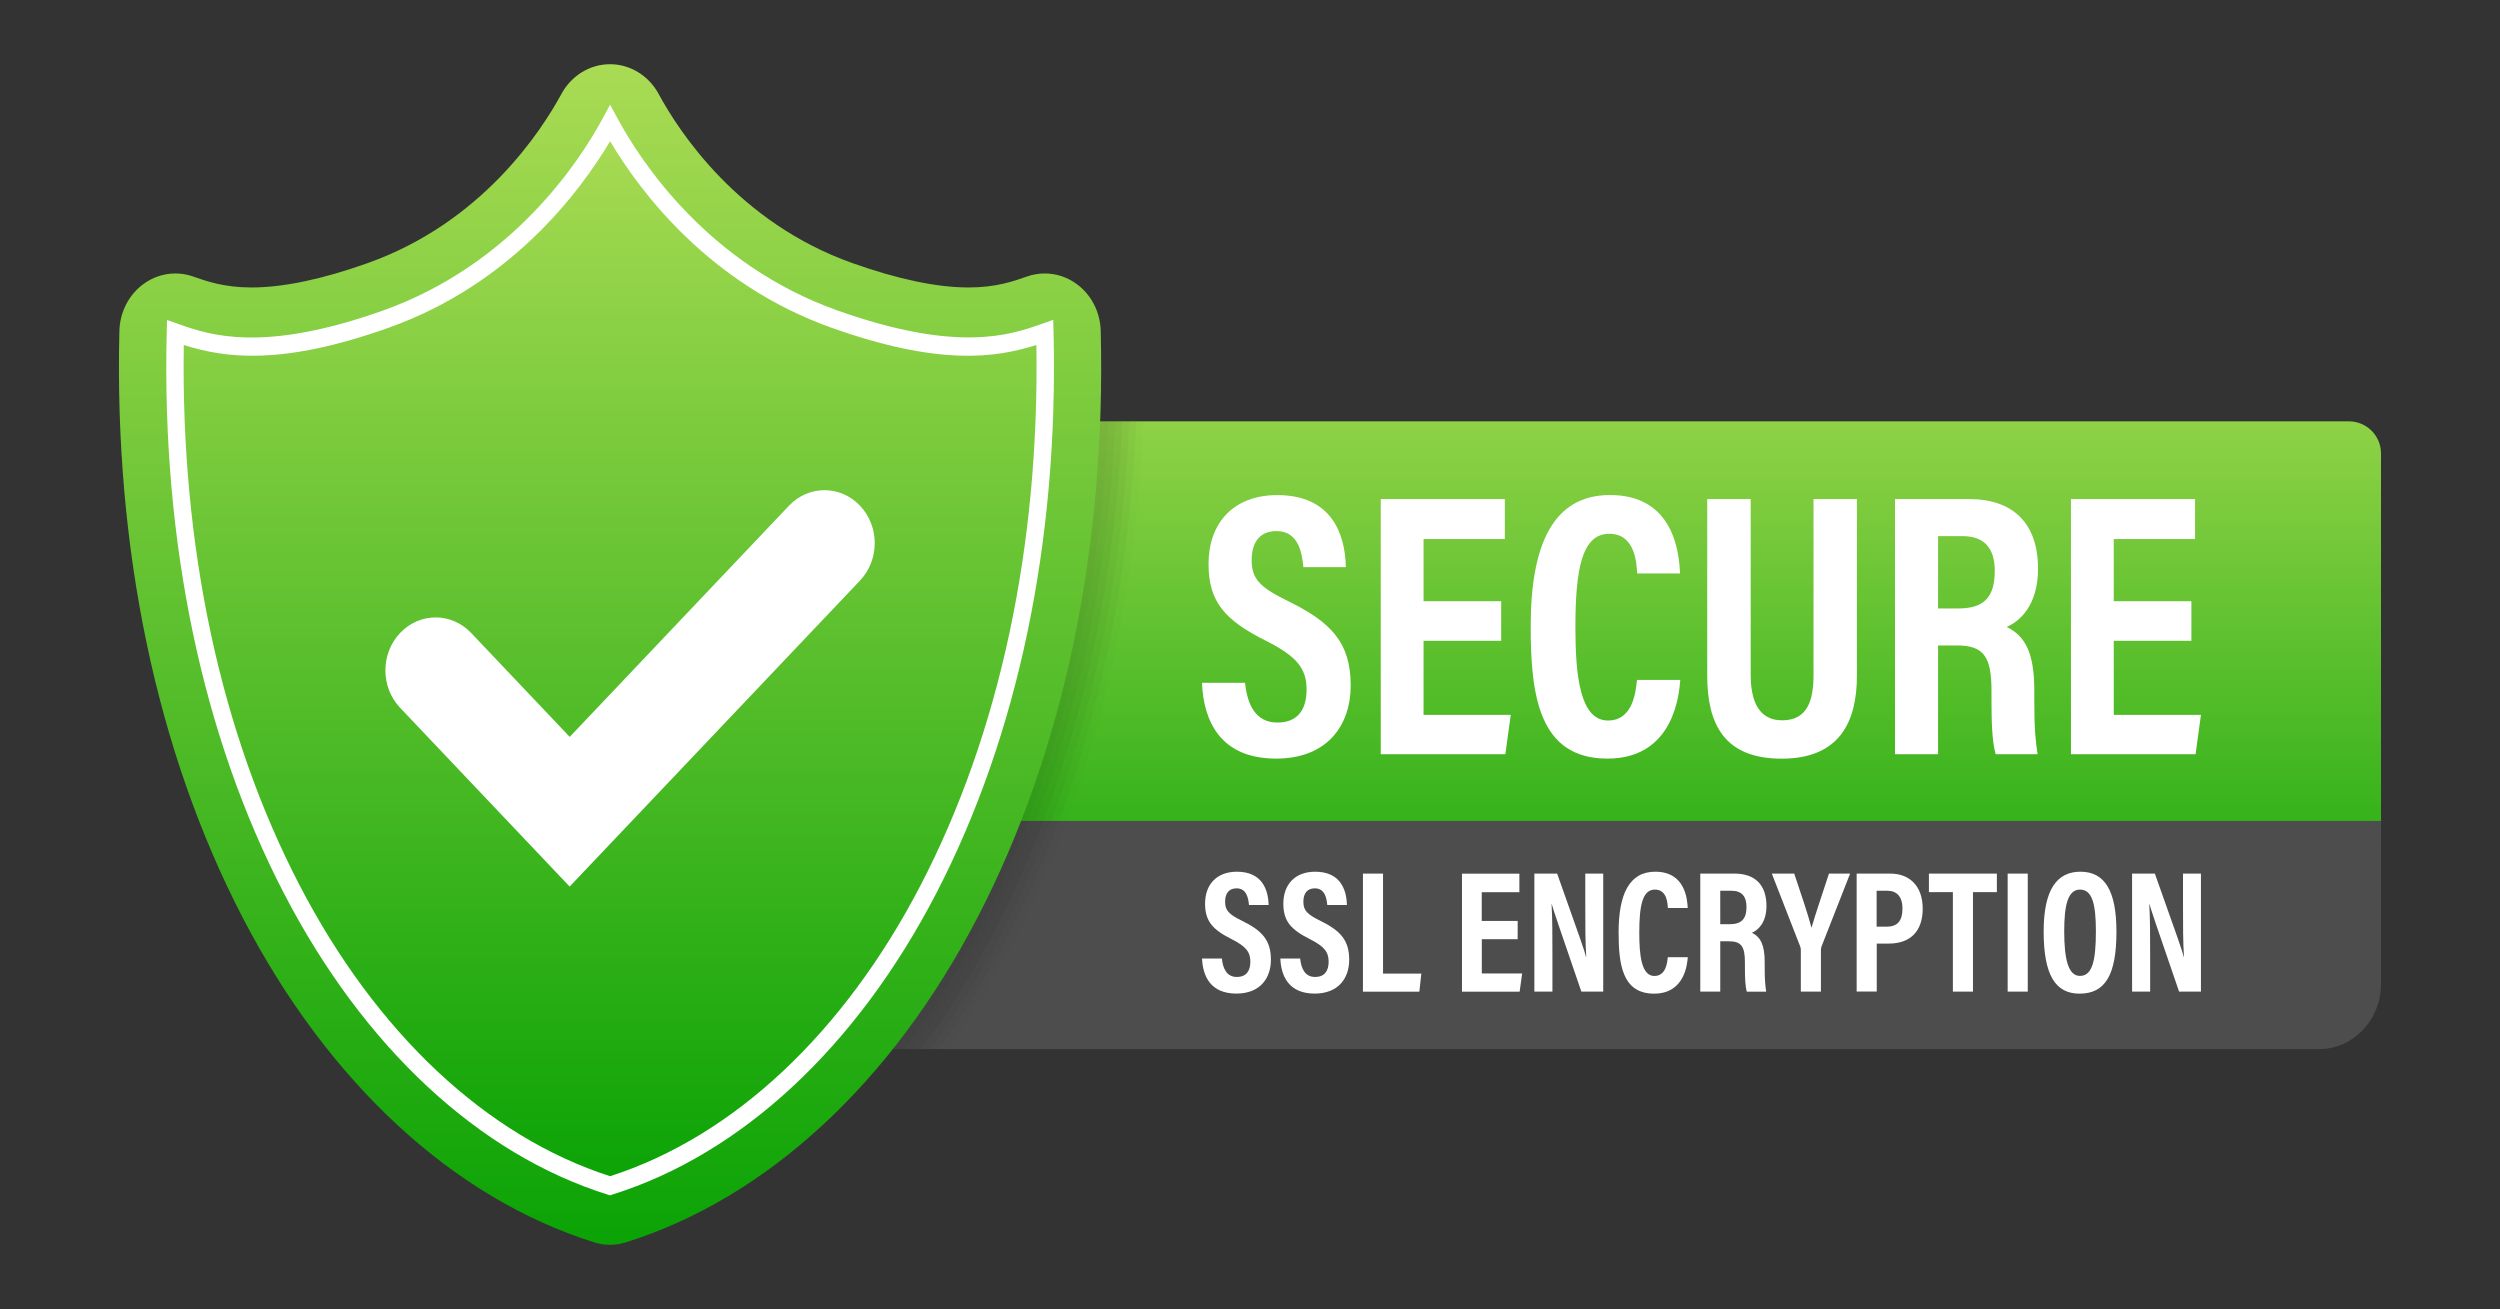 <?xml version="1.0" encoding="utf-8"?>
<!-- Generator: Adobe Illustrator 25.3.0, SVG Export Plug-In . SVG Version: 6.00 Build 0)  -->
<svg version="1.1" id="_x2018_ëîé_x5F_1" xmlns="http://www.w3.org/2000/svg" xmlns:xlink="http://www.w3.org/1999/xlink"
	 x="0px" y="0px" viewBox="0 0 3819.5 2000" style="enable-background:new 0 0 3819.5 2000;" xml:space="preserve">
<rect x="0" y="0" width="3819.5" height="2000" fill="#333333" stroke="none"/>
<style type="text/css">
	.st0{fill:url(#SVGID_1_);}
	.st1{fill:#4D4D4D;}
	.st2{opacity:0.15;}
	.st3{clip-path:url(#SVGID_3_);}
	.st4{opacity:0;}
	.st5{opacity:9.090900e-02;}
	.st6{opacity:0.182;}
	.st7{opacity:0.273;}
	.st8{opacity:0.364;}
	.st9{opacity:0.455;}
	.st10{opacity:0.545;}
	.st11{opacity:0.636;}
	.st12{opacity:0.727;}
	.st13{opacity:0.818;}
	.st14{opacity:0.909;}
	.st15{fill:url(#SVGID_4_);}
	.st16{fill:url(#SVGID_5_);}
	.st17{fill:#FFFFFF;}
</style>
<g>
	<linearGradient id="SVGID_1_" gradientUnits="userSpaceOnUse" x1="2195.362" y1="426.272" x2="2195.362" y2="1629.841">
		<stop  offset="0" style="stop-color:#AEDD56"/>
		<stop  offset="1" style="stop-color:#009F00"/>
	</linearGradient>
	<path class="st0" d="M3637.8,1289.4H752.9V643.7h2835.7c27.1,0,49.1,22,49.1,49.1V1289.4z"/>
	<path class="st1" d="M3543.2,1602.8H752.9v-348.6h2884.8v248.9C3637.8,1558.2,3595.4,1602.8,3543.2,1602.8z"/>
	<g class="st2">
		<defs>
			<polygon id="SVGID_2_" class="st2" points="841.2,643.7 841.2,1178.1 841.2,1602.8 3503,1602.8 3503,1178.1 3503,643.7 			"/>
		</defs>
		<clipPath id="SVGID_3_">
			<use xlink:href="#SVGID_2_"  style="overflow:visible;"/>
		</clipPath>
		<g class="st3">
			<path class="st4" d="M1758.3,493.5c-57.5,20.2-150.4,50.7-357.2-22.8c-240-85.4-353.7-282.3-380.8-332.3
				c-27.1,50.1-140.8,247-380.8,332.3c-206.8,73.6-299.6,43.1-357.2,22.8c-17.7,727,298.5,1310.3,737.9,1448.4v0
				C1459.8,1803.8,1776,1220.5,1758.3,493.5z"/>
			<path class="st5" d="M1747.9,489.8c-57.5,20.2-150.4,50.7-357.2-22.8c-240-85.4-353.7-282.3-380.8-332.3
				c-27.1,50.1-140.8,247-380.8,332.3C422.3,540.5,329.5,510,272,489.8c-17.7,727,298.5,1310.3,737.9,1448.4v0
				C1449.4,1800.1,1765.5,1216.9,1747.9,489.8z"/>
			<path class="st6" d="M1737.4,486.2c-57.5,20.2-150.4,50.7-357.2-22.8c-240-85.4-353.7-282.3-380.8-332.3
				c-27.1,50.1-140.8,247-380.8,332.3c-206.8,73.6-299.6,43.1-357.2,22.8c-17.7,727,298.5,1310.3,737.9,1448.4v0
				C1438.9,1796.5,1755,1213.2,1737.4,486.2z"/>
			<path class="st7" d="M1726.9,482.5c-57.5,20.2-150.4,50.7-357.2-22.8c-240-85.4-353.7-282.3-380.8-332.3
				c-27.1,50.1-140.8,247-380.8,332.3c-206.8,73.6-299.6,43.1-357.2,22.8C233.4,1209.6,549.5,1792.8,989,1931v0
				C1428.4,1792.8,1744.6,1209.6,1726.9,482.5z"/>
			<path class="st8" d="M1716.4,478.9c-57.5,20.2-150.4,50.7-357.2-22.8c-240-85.4-353.7-282.3-380.8-332.3
				c-27.1,50.1-140.8,247-380.8,332.3c-206.8,73.6-299.6,43.1-357.2,22.8c-17.7,727,298.5,1310.3,737.9,1448.4v0
				C1417.9,1789.2,1734.1,1205.9,1716.4,478.9z"/>
			<path class="st9" d="M1706,475.2c-57.5,20.2-150.4,50.7-357.2-22.8C1108.9,367,995.1,170.1,968,120.1
				c-27.1,50.1-140.8,247-380.8,332.3c-206.8,73.6-299.6,43.1-357.2,22.8c-17.7,727,298.5,1310.3,737.9,1448.4v0
				C1407.5,1785.5,1723.6,1202.3,1706,475.2z"/>
			<path class="st10" d="M1695.5,471.6c-57.5,20.2-150.4,50.7-357.2-22.8c-240-85.4-353.7-282.3-380.8-332.3
				c-27.1,50.1-140.8,247-380.8,332.3c-206.8,73.6-299.6,43.1-357.2,22.8c-17.7,727,298.5,1310.3,737.9,1448.4v0
				C1397,1781.9,1713.1,1198.6,1695.5,471.6z"/>
			<path class="st11" d="M1685,468c-57.5,20.2-150.4,50.7-357.2-22.8c-240-85.4-353.7-282.3-380.8-332.3
				c-27.1,50.1-140.8,247-380.8,332.3c-206.8,73.6-299.6,43.1-357.2,22.8c-17.7,727,298.5,1310.3,737.9,1448.4v0
				C1386.5,1778.2,1702.7,1195,1685,468z"/>
			<path class="st12" d="M1674.5,464.3c-57.5,20.2-150.4,50.7-357.2-22.8c-240-85.4-353.7-282.3-380.8-332.3
				c-27.1,50.1-140.8,247-380.8,332.3C349,515,256.2,484.5,198.6,464.3c-17.7,727,298.5,1310.3,737.9,1448.4v0
				C1376,1774.6,1692.2,1191.4,1674.5,464.3z"/>
			<path class="st13" d="M1664.1,460.7c-57.5,20.2-150.4,50.7-357.2-22.8c-240-85.4-353.7-282.3-380.8-332.3
				c-27.1,50.1-140.8,247-380.8,332.3c-206.8,73.6-299.6,43.1-357.2,22.8c-17.7,727,298.5,1310.3,737.9,1448.4v0
				C1365.6,1771,1681.7,1187.7,1664.1,460.7z"/>
			<path class="st14" d="M1653.6,457c-57.5,20.2-150.4,50.7-357.2-22.8c-240-85.4-353.7-282.3-380.8-332.3
				c-27.1,50.1-140.8,247-380.8,332.3c-206.8,73.6-299.6,43.1-357.2,22.8c-17.7,727,298.5,1310.3,737.9,1448.4v0
				C1355.1,1767.3,1671.3,1184.1,1653.6,457z"/>
			<path d="M1643.1,453.4c-57.5,20.2-150.4,50.7-357.2-22.8c-240-85.4-353.7-282.3-380.8-332.3c-27.1,50.1-140.8,247-380.8,332.3
				c-206.8,73.6-299.6,43.1-357.2,22.8c-17.7,727,298.5,1310.3,737.9,1448.4v0C1344.6,1763.7,1660.8,1180.4,1643.1,453.4z"/>
		</g>
	</g>
	<g>
		<linearGradient id="SVGID_4_" gradientUnits="userSpaceOnUse" x1="932.057" y1="45.102" x2="932.057" y2="2019.219">
			<stop  offset="0" style="stop-color:#AEDD56"/>
			<stop  offset="1" style="stop-color:#009F00"/>
		</linearGradient>
		<path class="st15" d="M932.1,1901.8c-8.2,0-16.5-1.3-24.4-3.8c-215.4-67.7-406.1-243.9-537-496.2
			c-131.3-253-196.4-562.9-188.3-896.1c0.7-28.6,14.2-55.1,36.4-71.5c14.6-10.8,31.8-16.4,49.1-16.4c9.1,0,18.2,1.5,27,4.6
			c21.3,7.5,47.8,16.8,89.4,16.8c48.4,0,108.1-12.5,177.6-37.3c174.4-62,264.9-201.3,295.8-258.3c15.2-28.1,43.6-45.5,74.3-45.5
			c0,0,0,0,0,0c30.7,0,59.1,17.4,74.3,45.5c30.8,57,121.3,196.3,295.8,258.3c69.5,24.7,129.2,37.3,177.6,37.3
			c41.6,0,68.2-9.3,89.5-16.8c8.8-3.1,18-4.6,27-4.6c17.4,0,34.6,5.6,49.1,16.4c22.2,16.4,35.7,42.9,36.4,71.5
			c8.1,333.3-57,643.1-188.3,896.1c-130.9,252.3-321.6,428.5-537,496.2C948.5,1900.5,940.3,1901.8,932.1,1901.8z"/>
		<g>
			<linearGradient id="SVGID_5_" gradientUnits="userSpaceOnUse" x1="932.056" y1="140.592" x2="932.056" y2="1917.297">
				<stop  offset="0" style="stop-color:#AEDD56"/>
				<stop  offset="1" style="stop-color:#009F00"/>
			</linearGradient>
			<path class="st16" d="M1596.2,508c-51.8,18.2-135.3,45.7-321.4-20.6c-216-76.8-318.3-254-342.7-299.1
				c-24.4,45.1-126.8,222.3-342.7,299.1c-186.1,66.2-269.7,38.8-321.4,20.6C252,1162.4,536.6,1687.3,932.1,1811.6v0
				C1327.6,1687.3,1612.1,1162.4,1596.2,508z"/>
			<path class="st17" d="M932.1,1826.3l-3.8-1.2c-197-61.9-372.5-225.2-494.2-459.7c-125.2-241.2-187.2-537.8-179.4-857.6l0.5-18.9
				l17,6c48,16.9,128.4,45.1,313-20.5C783,403.8,885.6,246,920.5,181.4l11.6-21.4l11.6,21.4c34.9,64.6,137.5,222.4,335.4,292.8
				c184.6,65.7,265,37.4,313,20.5l17-6l0.5,18.9c7.8,319.9-54.3,616.4-179.4,857.6c-121.7,234.5-297.2,397.8-494.2,459.7
				L932.1,1826.3z M280.8,527.1c-4.8,307.8,56.1,592.6,176.6,824.8c117.5,226.5,286,384.4,474.7,445.1
				c188.7-60.7,357.2-218.6,474.7-445.1c120.5-232.2,181.4-517,176.6-824.8c-64.1,20.2-149.6,31.7-312.8-26.3
				c-188-66.9-293.5-209.2-338.5-285.1c-44.9,75.8-150.5,218.2-338.5,285.1C430.4,558.8,344.9,547.3,280.8,527.1z"/>
		</g>
	</g>
	<g>
		<path class="st17" d="M870.3,1354.5l-259-273.1c-30-31.6-30-82.8,0-114.4l0,0c30-31.6,78.5-31.6,108.5,0l150.6,158.8l335-353.2
			c30-31.6,78.5-31.6,108.5,0h0c30,31.6,30,82.8,0,114.4L870.3,1354.5z"/>
	</g>
	<g>
		<path class="st17" d="M1902.2,1043.1c3.2,32.3,15.5,60.8,49.3,60.8c32.6,0,44.7-21.5,44.7-50.5c0-32-14.9-50.6-61.7-74.2
			c-63.3-31.7-88.1-59.7-88.1-117.6c0-62.5,38.1-105.2,105-105.2c83.2,0,103.7,59.3,104.8,110.1h-64.9c-2.1-22.3-7.6-55.1-41.1-55.1
			c-26.2,0-37.9,17.9-37.9,44.4c0,28.1,11.8,41.2,55.2,62.4c66.3,32.3,96.1,63.7,96.1,129c0,61.2-36,111.8-114,111.8
			c-85,0-110.9-57.4-113.2-115.8H1902.2z"/>
		<path class="st17" d="M2293.5,979h-118.6v113.2h133.2l-8.2,60.1h-190.4V762.5h189.6v61.1h-124.2v94.9h118.6V979z"/>
		<path class="st17" d="M2567.1,1038.8c-1.6,19.7-8.7,120.2-111.3,120.2c-105.1,0-117.2-97.4-117.2-202.1
			c0-126.2,35.1-200.6,121.1-200.6c98,0,105.6,88.6,107.1,119.8h-65.5c-1-13.2-1.9-60.6-42.7-60.6c-41.6,0-51.7,53.6-51.7,142.8
			c0,73.5,6.9,142.5,49.8,142.5c39.4,0,42.6-47.1,44.3-62H2567.1z"/>
		<path class="st17" d="M2674.7,762.5v268.2c0,31.9,7.5,69.8,48.2,69.8c39.4,0,47.8-31.9,47.8-69.4V762.5h66.3v269.7
			c0,70-25.9,126.9-115.2,126.9c-87.9,0-113.5-53.5-113.5-126.9V762.5H2674.7z"/>
		<path class="st17" d="M2961,986.1v166.2h-65.8V762.5h113.2c67.2,0,105.3,36.9,105.3,106.5c0,56.4-28.6,80.7-47.9,88.8
			c28.6,14.1,42.2,39.8,42.2,97.3v15.6c0,44.3,2,60.8,5,81.6h-64c-5.4-17.9-6.4-48.7-6.4-82.3v-14.2c0-52.1-11.3-69.7-53.1-69.7
			H2961z M2961,929.6h31c40,0,55.6-18.1,55.6-57.5c0-33.6-15.2-53-49.1-53H2961V929.6z"/>
		<path class="st17" d="M3348,979h-118.6v113.2h133.2l-8.2,60.1H3164V762.5h189.6v61.1h-124.2v94.9H3348V979z"/>
	</g>
	<g>
		<path class="st17" d="M1866.8,1464.5c1.5,15,7.2,28.1,22.8,28.1c15.1,0,20.7-10,20.7-23.4c0-14.8-6.9-23.4-28.5-34.3
			c-29.3-14.7-40.7-27.6-40.7-54.4c0-28.9,17.6-48.7,48.6-48.7c38.5,0,48,27.4,48.5,50.9h-30c-1-10.3-3.5-25.5-19-25.5
			c-12.1,0-17.5,8.3-17.5,20.5c0,13,5.5,19.1,25.5,28.9c30.7,15,44.5,29.5,44.5,59.7c0,28.3-16.6,51.7-52.8,51.7
			c-39.3,0-51.3-26.5-52.4-53.6H1866.8z"/>
		<path class="st17" d="M1986.4,1464.5c1.5,15,7.2,28.1,22.8,28.1c15.1,0,20.7-10,20.7-23.4c0-14.8-6.9-23.4-28.5-34.3
			c-29.3-14.7-40.7-27.6-40.7-54.4c0-28.9,17.6-48.7,48.6-48.7c38.5,0,48,27.4,48.5,50.9h-30c-1-10.3-3.5-25.5-19-25.5
			c-12.1,0-17.5,8.3-17.5,20.5c0,13,5.5,19.1,25.5,28.9c30.7,15,44.5,29.5,44.5,59.7c0,28.3-16.6,51.7-52.8,51.7
			c-39.3,0-51.3-26.5-52.4-53.6H1986.4z"/>
		<path class="st17" d="M2082.3,1334.7h30.7v152.8h58.5l-3,27.6h-86.2V1334.7z"/>
		<path class="st17" d="M2318.8,1434.9h-54.9v52.4h61.6l-3.8,27.8h-88.1v-180.3h87.7v28.3h-57.5v43.9h54.9V1434.9z"/>
		<path class="st17" d="M2344.2,1515v-180.3h34.8c35.4,99.6,42.2,118.7,44.2,127.5h0.3c-1.5-21.7-1.5-48.2-1.5-77.8v-49.7h27.4V1515
			h-33.4c-36.5-106.2-43-125.4-45.2-133.7h-0.3c1.3,22.2,1.3,48.8,1.3,81.1v52.6H2344.2z"/>
		<path class="st17" d="M2578.6,1462.5c-0.8,9.1-4,55.6-51.5,55.6c-48.6,0-54.2-45-54.2-93.5c0-58.4,16.2-92.8,56-92.8
			c45.3,0,48.9,41,49.6,55.4h-30.3c-0.5-6.1-0.9-28.1-19.8-28.1c-19.2,0-23.9,24.8-23.9,66.1c0,34,3.2,65.9,23.1,65.9
			c18.2,0,19.7-21.8,20.5-28.7H2578.6z"/>
		<path class="st17" d="M2628.2,1438.1v76.9h-30.5v-180.3h52.4c31.1,0,48.7,17.1,48.7,49.3c0,26.1-13.2,37.3-22.2,41.1
			c13.2,6.5,19.5,18.4,19.5,45v7.2c0,20.5,0.9,28.1,2.3,37.8h-29.6c-2.5-8.3-2.9-22.5-2.9-38.1v-6.6c0-24.1-5.2-32.3-24.6-32.3
			H2628.2z M2628.2,1412h14.4c18.5,0,25.7-8.4,25.7-26.6c0-15.5-7-24.5-22.7-24.5h-17.4V1412z"/>
		<path class="st17" d="M2751.3,1515v-63.8c0-2.1-0.3-3.7-1.2-5.8l-43.1-110.7h34.2c9.6,28.3,21.3,63.1,26.4,82.8
			c6.3-22.1,18-55.9,26.7-82.8h32.3l-43.6,111.1c-0.5,1.3-1,3.3-1,6.1v63.1H2751.3z"/>
		<path class="st17" d="M2836.6,1334.7h51.5c28.3,0,49.4,17.9,49.4,53.6c0,34.8-19.2,53.3-51.8,53.3h-18.4v73.3h-30.7V1334.7z
			 M2867.2,1415.8h14.9c17,0,24.5-8.9,24.5-27.9c0-18-8.8-27-22.9-27h-16.6V1415.8z"/>
		<path class="st17" d="M2983.5,1363h-36.5v-28.3h103.8v28.3h-36.5V1515h-30.7V1363z"/>
		<path class="st17" d="M3098,1334.7V1515h-30.7v-180.3H3098z"/>
		<path class="st17" d="M3233.5,1423.5c0,65.9-17,94.6-56.4,94.6c-36.8,0-54.8-28.3-54.8-95c0-65.1,20.9-91.3,56.2-91.3
			C3215.7,1331.8,3233.5,1360.9,3233.5,1423.5z M3153.7,1422.8c0,42.8,6.2,68.2,24.1,68.2c18.9,0,24.3-23.6,24.3-68.2
			c0-41.9-5.7-63.7-24.3-63.7C3159.4,1359.2,3153.7,1382.6,3153.7,1422.8z"/>
		<path class="st17" d="M3257.4,1515v-180.3h34.8c35.4,99.6,42.2,118.7,44.2,127.5h0.3c-1.5-21.7-1.5-48.2-1.5-77.8v-49.7h27.4V1515
			h-33.4c-36.5-106.2-43-125.4-45.2-133.7h-0.3c1.3,22.2,1.3,48.8,1.3,81.1v52.6H3257.4z"/>
	</g>
</g>
</svg>
